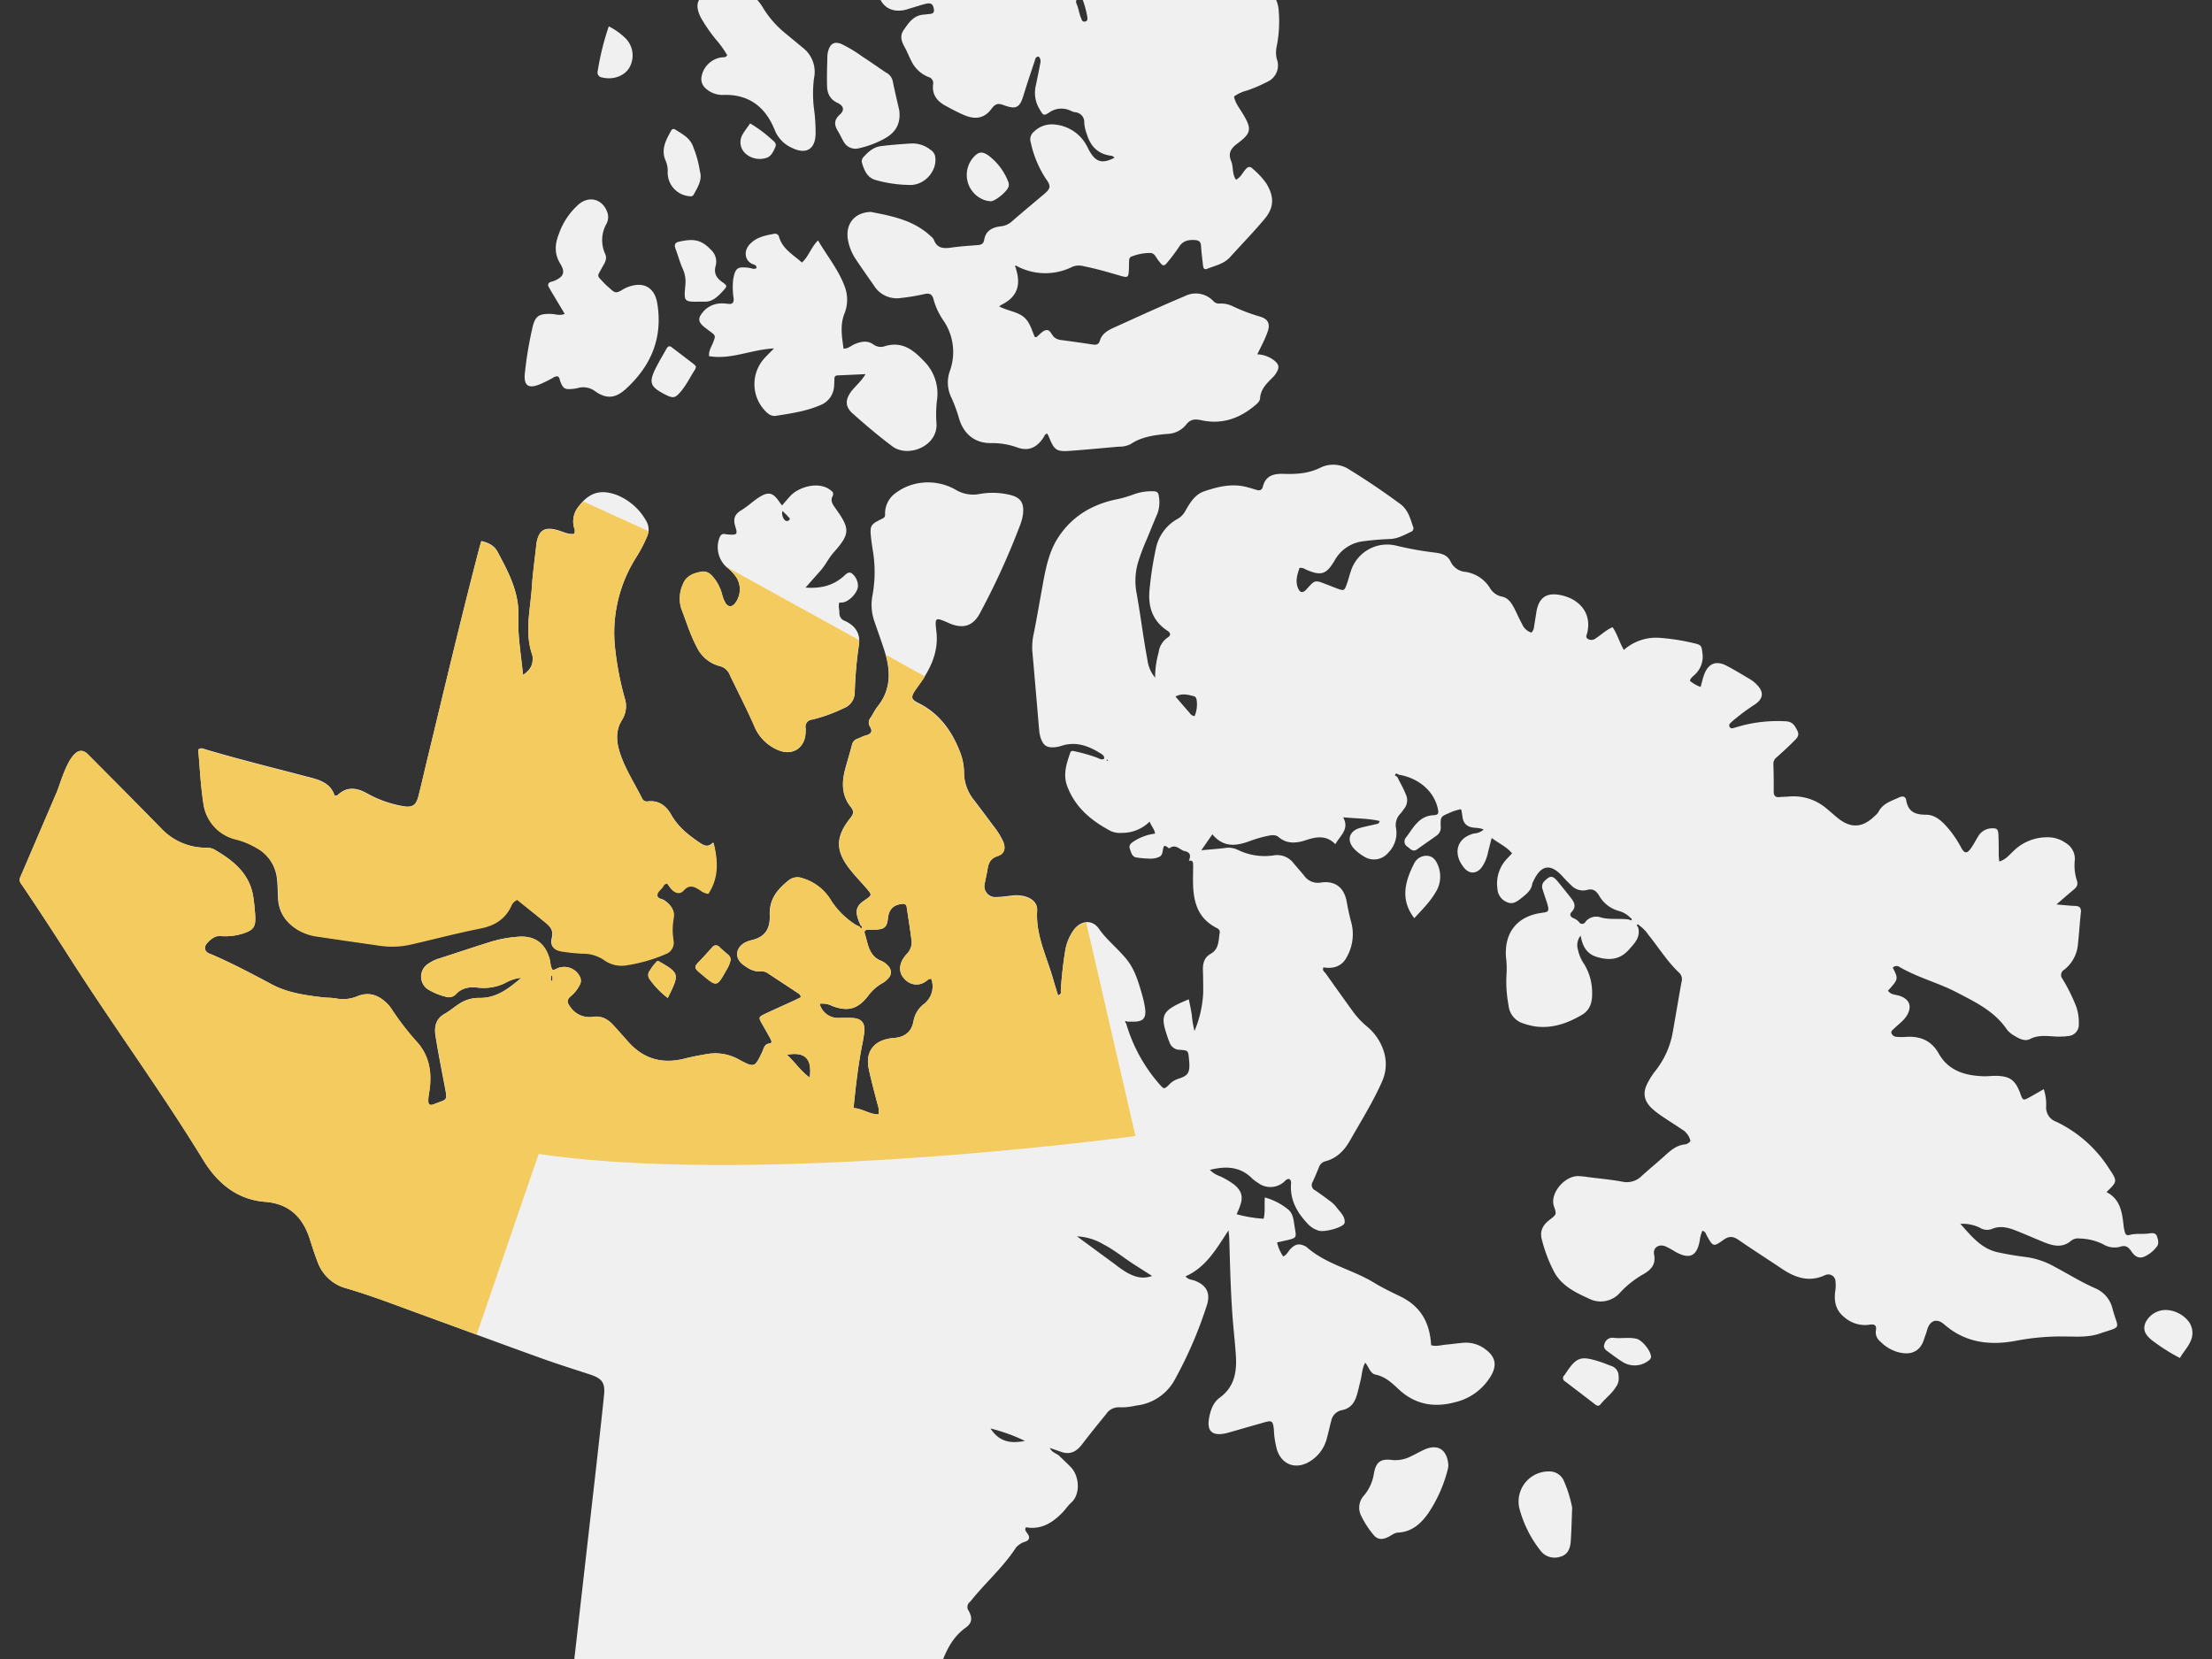 <svg height="450" viewBox="0 0 600 450" width="600" xmlns="http://www.w3.org/2000/svg"><rect x="0" y="0" width="600" height="450" fill="#333333" stroke="none"/><g fill="#f0f0f0"><path d="m581.59 340.88a8.74 8.74 0 0 0 3.4-2.68c.73-.9.37-1.95.07-2.88s-1.29-.89-2.09-.76c-1.78.29-3.61-.09-5.37.43-.87.25-1.14-.36-1.3-1a13.18 13.18 0 0 1 -.32-1.88c-.38-3.52-1-6.94-4.6-8.76 3-2.91 3-2.91.72-6.36l-.15-.23a34.62 34.62 0 0 0 -14.2-12.49 4.1 4.1 0 0 1 -2.74-4.16 12.64 12.64 0 0 0 -.65-4.67c-1.4.8-2.57 1.49-3.76 2.14-1.84 1-1.89 1-2.61-1-1.33-3.64-2.87-4.74-6.73-4.76-1.1 0-2.19.15-3.28.11-5-.18-9.46-1.49-12.09-6.14-2-3.56-5-4.77-8.88-4.54a15.57 15.57 0 0 1 -2.46 0 1.59 1.59 0 0 1 -1.51-1c-.17-.61.42-.95.8-1.32 1.17-1.15 2.56-2.08 3.42-3.52 1.45-2.43.69-4.4-2-5.29-1.09-.36-2.4-.26-3.14-1.4 2.84-3.16 2.84-3.16 1.29-6.25a1.39 1.39 0 0 1 1.76-.22c5 2.93 10.63 4.33 15.73 7s10.13 5.07 13.46 10a6.86 6.86 0 0 0 2.1 1.73c1.26.79 2.83 1.55 4.14.87 2.88-1.5 5.81-.51 8.71-.69.54 0 1.1-.05 1.63-.14a3.07 3.07 0 0 0 2.93-3.33 13 13 0 0 0 -.67-4.57 47.37 47.37 0 0 0 -3.75-7.59 1.64 1.64 0 0 1 .49-2.51 9.83 9.83 0 0 0 3.71-7.06c.31-2.81.48-5.63.78-8.43.15-1.35-.41-1.78-1.68-1.81s-2.82-.21-4.94-.39c1.84-1.59 3.17-2.77 4.54-3.9.89-.74 1.45-1.37.95-2.75a13.35 13.35 0 0 1 -.51-5.42 5 5 0 0 0 -2.44-4.59 8.44 8.44 0 0 0 -5.14-1.56 12.92 12.92 0 0 0 -9.11 3.78c-1.09 1-2.05 2.28-3.8 2.79-.06-.71-.14-1.24-.15-1.77 0-1.83 0-3.65-.08-5.47-.08-1.6-.45-1.85-2-1.75a4.37 4.37 0 0 0 -3.54 2.25c-.68 1.08-1.24 2.24-2 3.26-1 1.39-1.68 1.31-2.53-.21a29.47 29.47 0 0 0 -3.3-5c-1.69-2-3.59-4-6.29-4-3 0-4.83-.84-5.36-3.93-.17-1-.88-1.23-1.88-.78-2.15 1-4.49 1.62-5.67 4a4.61 4.61 0 0 1 -.93 1c-3.32 3.31-6.56 3.49-10.16.55-1-.81-1.93-1.67-2.92-2.48a13.76 13.76 0 0 0 -10.13-3.3c-.91.08-1.83.08-2.73.16-1.07.1-1.5-.4-1.51-1.42 0-2.55 0-5.1-.1-7.65a2.32 2.32 0 0 1 1-1.81c1.48-1.36 3-2.7 4.39-4.12.81-.81 1.85-1.59 1.13-3s-1.31-2.47-3.14-2.56a38.85 38.85 0 0 0 -10.6.85c-1.24.27-2.46.66-3.69 1a.75.75 0 0 1 -.94-.3.79.79 0 0 1 .14-1 12.75 12.75 0 0 1 1.22-1.1 54.36 54.36 0 0 1 5.28-3.89c2.64-1.69 2.74-3.61.45-5.77a8.48 8.48 0 0 0 -1.51-1.17c-2.12-1.25-4.22-2.55-6.4-3.68-2.85-1.49-4.93-.66-6.07 2.31-.41 1.07-.64 2.2-1 3.43a9.35 9.35 0 0 1 -2.92-1.69c.31-.89 1.07-1.31 1.62-1.91a6.56 6.56 0 0 0 1.81-5.51c-.24-2.11-.3-2.27-2.34-2.76a58.08 58.08 0 0 0 -8.9-1.42 13.2 13.2 0 0 0 -10.08 3.25c-1.19-2-1.73-4.24-3.07-6.17-1.8.78-3.09 2.1-4.62 3.06a1.8 1.8 0 0 1 -2 .17c-.85-.46-.38-1.12-.25-1.68 1.24-5.16-1.88-8.76-6.21-10-5.08-1.44-7.06.67-7.63 4.67-.17 1.17-.38 2.34-.56 3.51a2.65 2.65 0 0 1 -.73 1.74 4 4 0 0 1 -2.53-2.3c-.75-1.35-1.36-2.78-2.06-4.16s-1.67-3-3.43-3.3a4.92 4.92 0 0 1 -3.21-2.29 9.44 9.44 0 0 0 -6.61-4.41 4.88 4.88 0 0 1 -4-2.63c-.85-1.88-2.28-2.31-4.11-2.58a90.1 90.1 0 0 1 -10.73-1.92 10.34 10.34 0 0 0 -12.33 7c-.38 1.12-.66 2.28-1.06 3.39-.67 1.86-.77 1.9-2.52 1.28-1-.36-2-.78-3.06-1.18-3.08-1.2-3.08-1.2-5.33 1.32-1 1.13-1.8 1.06-2.36-.34-.76-1.9-.15-3.71.44-5.44a2.58 2.58 0 0 1 1.69.45c4.16 1.79 5.56 1.41 7.85-2.5a10.26 10.26 0 0 1 7.93-5.19c2.35-.31 4.72-.49 7.09-.59 2.1-.09 3.83-1.08 5.64-1.94a1 1 0 0 0 .61-1.34c-.79-2.31-1.35-4.66-3.56-6.27-4.42-3.24-8.93-6.32-13.59-9.18a7.91 7.91 0 0 0 -7.87-.68c-3.27 1.66-6.62 1.86-10.09 1.74-2.71-.09-4.91.47-5.66 3.51-.22.88-.83 1.11-1.68.85s-1.74-.53-2.62-.76c-4-1.07-7.79-.15-11.53 1.11-2.7.91-4 3.28-5.34 5.61a5.34 5.34 0 0 1 -2.14 2 11.88 11.88 0 0 0 -5.71 8 93.7 93.7 0 0 0 -1.65 10.53c-.59 4.74.5 8.9 4.78 11.7.94.62 1 1.27.05 1.87a5.72 5.72 0 0 0 -2.43 4.05 24.54 24.54 0 0 0 -.94 6.82 9.29 9.29 0 0 1 -2.09-4.83c-1.14-6-1.85-12.08-2.94-18.08a17.81 17.81 0 0 1 .47-8.62 58.7 58.7 0 0 1 2.23-5.88c1-2.35 1.91-4.73 2.94-7.07a9 9 0 0 0 .37-4.84c-.09-.89-.51-1.23-1.42-1.24a14.14 14.14 0 0 0 -5.36.83 30.47 30.47 0 0 1 -5 1.42c-6.49 1.42-11.83 4.63-15.52 10.32-2.28 3.52-3.19 7.52-3.95 11.57-.88 4.74-1.68 9.51-2.61 14.24a17.05 17.05 0 0 0 -.44 4.88c.63 7.08 1.23 14.17 1.84 21.26a9.46 9.46 0 0 0 .54 2.68c.66 1.69 1.49 2.31 3.3 2.25a7.76 7.76 0 0 0 2.14-.38c4-1.33 7.53 0 10.85 2.13.44.29.94.6.8 1.36-.73.4-1.38-.11-2-.34a46.44 46.44 0 0 0 -5.78-1.65c-.55-.12-1.16-.35-1.4.34-1 2.94-2 5.83-.85 9 2.18 5.86 6.59 9.48 11.88 12.27a6.21 6.21 0 0 0 2.94.48 10.56 10.56 0 0 0 7.57-3.07c.43 1.26 1.33 2 1.46 3.27a13.55 13.55 0 0 0 -5.61 2c-.78.52-1.61 1-1.21 2.14.36 1 .54 2.2 1.94 2.36a25 25 0 0 0 3 .26 5.73 5.73 0 0 0 3.19-.54c1-.66.62-2 1.15-2.86.73-.17 1.17.81 1.48.58 1.73-1.26 2.78.52 4.13.81 1.64.34 1.63 1.4 1.1 2.64.61-.18 1.1 0 1.14.66.06 1.09 0 2.18 0 3.27-.11 5.77.44 11.23 6.41 14.27.51.26.94.65.83 1.27-.38 2.1-.12 4.43-2.46 5.74-1.7.94-2.17 2.57-2.1 4.43s.08 4 .08 6a30 30 0 0 1 -2.37 10.5 27.19 27.19 0 0 1 -.72-4.3c-.2-1.43-.53-2.84-.81-4.29-7.79 3.17-7.8 4.38-5.57 10.85.09.26.22.5.31.76a2.94 2.94 0 0 0 2.87 2.09c2.19.17 2.19.22 2.4 2.25.05.45.1.91.12 1.36.12 2.62-.39 3.41-2.86 4.2a6.09 6.09 0 0 0 -2.53 1.53c-1.43 1.45-1.43 1.43-2.81-.12a43.4 43.4 0 0 1 -8.95-16.43c-.21-.17-.38-.38-.09-.6.06 0 .28.11.43.17h1.36c2.94.07 3.84-.87 3.43-3.76a27.94 27.94 0 0 0 -.84-3.73c-.94-3.25-1.9-6.56-4-9.22-2.36-3-5.43-5.3-7.66-8.49-1.91-2.73-5.17-2.22-7.06.63a13.41 13.41 0 0 0 -2.08 5.3c-.58 3.52-.95 7.05-1.19 10.59 0 .56.24 1.33-.77 1.48-.42-1.4-.86-2.79-1.26-4.18-1.73-6.19-4.8-12-4.39-18.75.13-2.08-1.39-3.3-3.3-3.85a8.91 8.91 0 0 0 -3.53-.23c-1.36.16-2.72.36-4.08.4a3 3 0 0 1 -3.29-3.81c.22-1.25.54-2.49.74-3.75.27-1.7.8-3 2.73-3.62s2.29-2.12 1.47-4a21.7 21.7 0 0 0 -2.63-4.15q-2.61-3.51-5.26-7a12 12 0 0 1 -2.68-7.3 15.45 15.45 0 0 0 -.86-5.11c-2.21-6-5.65-11-11.59-13.92-1.92-.95-2-1.65-.82-3.43.82-1.21 1.73-2.35 2.5-3.6 2.27-3.62 3.81-7.62 3.27-12.26-.45-4-.39-4 3.4-2.34s6.56.87 8.48-2.83a200.23 200.23 0 0 0 10.77-23.62 13.24 13.24 0 0 0 .84-3.17c.32-3-.65-4.49-3.57-5.17a19.93 19.93 0 0 0 -8.14-.25 9.23 9.23 0 0 1 -6.32-1 15.11 15.11 0 0 0 -9.74-2 14.24 14.24 0 0 0 -7.41 3.26 6.82 6.82 0 0 0 -2.23 5.39c0 .67-.41.88-.94 1.14-3 1.47-3.21 1.83-2.88 5 .11 1.09.28 2.17.44 3.25a35.19 35.19 0 0 1 0 12.24 13.65 13.65 0 0 0 .48 7.3c.89 2.58 1.82 5.15 2.66 7.75 1.73 5.36 2 10.56-1.79 15.3-.73.92-1.23 2-1.88 3a2.1 2.1 0 0 0 -.19 2.53c.82 1.31.2 2-1.13 2.33-.79.21-1.51.64-2.29.91a2.23 2.23 0 0 0 -1.5 1.76c-.6 2.29-1.32 4.55-1.91 6.85-.89 3.5-.79 6.91 1.59 9.87.91 1.13.82 1.9-.08 3-4.16 5.24-4.12 9 .09 14.23 1.37 1.71 2.9 3.28 4.32 4.94s1.52 1.79-.43 3.08c-2.29 1.5-2.74 2.79-1.86 5.33.18.51.4 1 .61 1.52.29.19.58.53.31.76s-.44-.24-.64-.43a7.14 7.14 0 0 1 -1.21-.59 22 22 0 0 1 -6.36-6.31 13.47 13.47 0 0 0 -8-6.23 3.76 3.76 0 0 0 -3.6.64c-3 2.41-5.26 5-5.1 9.39.16 4.62-2.07 6.12-5 6.84a7.13 7.13 0 0 0 -1.79.66c-2.56 1.46-2.78 4.26-.44 6 1.4 1 2.88 2 4.75 1.75a3.41 3.41 0 0 1 2.28.79q3.9 2.54 7.76 5.11c.36.23.82.44.84 1.17-.56.28-1.18.59-1.82.89-2.57 1.18-5.15 2.33-7.71 3.53-2 .94-2 1-.85 3 .72 1.27 1.45 2.53 2.14 3.81.24.46.6 1.21-.21 1.29-1.48.16-1.57 1.38-2 2.3-2 4.19-2.12 4.35-6.24 2.12a13.07 13.07 0 0 0 -8.69-1.55c-2.06.35-4.13.74-6.16 1.25-5.93 1.5-11 .16-15.14-4.42-1.4-1.56-2.78-3.14-4.19-4.68s-3.15-2.61-5.54-2.23a6.28 6.28 0 0 1 -6.17-2.76c-.76-1-1-1.84.13-2.8a9.07 9.07 0 0 0 2.4-2.95 2.36 2.36 0 0 0 .15-2.33 4.72 4.72 0 0 0 -6.43-2.18 1.58 1.58 0 0 1 -1 .26c-.65-.91-.54-2.07-.85-3.11-1.21-4.13-4-6.17-8.34-5.87a33.68 33.68 0 0 0 -7.78 1.44c-4.52 1.42-9 2.92-13.51 4.38a10.56 10.56 0 0 0 -3.21 1.49 4.15 4.15 0 0 0 .35 7.24 17.31 17.31 0 0 0 4.31 1.71 2.57 2.57 0 0 0 2.77-.63c1.67-1.81 3.83-2.1 6-1.82a13.39 13.39 0 0 0 7.43-1.26 10.32 10.32 0 0 1 4.36-1.4c-3.62 3.1-6.92 5.57-11.5 5.45a9.73 9.73 0 0 0 -5.42 1.65c-1.31.83-2.48 1.89-3.83 2.63-2.52 1.4-2.91 3.65-2.51 6.1.72 4.5 1.61 9 2.46 13.44.81 4.31.77 3.53-2.88 5-1.21.48-1.64.09-1.57-1.28.06-1 .28-2 .4-3 .56-4.63-.19-8.88-3.39-12.51a74.2 74.2 0 0 1 -7-9.08 9.38 9.38 0 0 0 -1.41-1.67c-2.2-2.09-4.74-2.96-7.74-1.76a9.89 9.89 0 0 1 -5.85.62c-1.16-.21-2.37-.15-3.54-.29-4.8-.58-9.55-1.2-13.94-3.55-5.22-2.79-10.46-5.56-15.9-7.93-.92-.4-2.25-.64-2.16-2.1.06-1 2.15-2.83 3.3-3a12.89 12.89 0 0 1 1.64 0 16 16 0 0 0 5.13-.66c3.13-1 3.75-1.8 3.53-5.16-.11-1.64-.27-3.28-.52-4.9-1-6.42-5.59-9.94-10.76-12.92a5.1 5.1 0 0 0 -2.41-.37 16.61 16.61 0 0 1 -11.69-5.13c-6.62-6.78-13.31-13.5-20-20.22-4.25-4.27-7.29 7.62-8.4 10.19l-9.85 22.97a2.33 2.33 0 0 0 -.26 1.05 2.22 2.22 0 0 0 .47 1c4.66 6.87 9.18 13.83 13.66 20.83 11.61 18.13 24.34 35.5 35.58 53.87 3.87 6.35 9.17 10.9 16.97 11.5 6.36.51 10.08 4.09 12 10 .67 2.08 1.32 4.17 2.12 6.21a11.36 11.36 0 0 0 7.68 7.21c6.92 2 13.64 4.62 20.4 7.09 11 4 21.9 8.06 32.88 12 4.29 1.54 8.64 2.9 13 4.33 3.26 1.08 4.11 2.25 3.76 5.62-.68 6.62-1.43 13.23-2.17 19.84l-7.67 67.37c-.34 3.08-.78 6.15-1 9.23-.22 2.79 1.06 4.33 3.79 4.73a29.9 29.9 0 0 0 3.54.22c5.56.11 11.12.13 16.67.32q13.78.48 27.57 1.14c9.74.47 19.46 1.06 29.19 1.57 3.19.17 6.37.4 9.56.38 2.39 0 3.39-1.05 3.91-3.4.18-.8.25-1.62.35-2.43a41.56 41.56 0 0 1 1.69-8.85c1.78-5.07 3.58-10.14 5.34-15.22 1.56-4.51 3.19-8.89 7.34-11.86 1.76-1.26 1.85-2.66.8-4.58a1.72 1.72 0 0 1 .33-2.39 7.87 7.87 0 0 0 .53-.62c3.9-4.81 8.62-8.93 12-14.18a5.49 5.49 0 0 1 1.24-1c.7-.57 1.95-.47 2.24-1.4s-.79-1.56-1-2.43c0-.14.08-.32.17-.63 4.18.75 7.32-1.26 10.07-4.14.75-.79 1.35-1.75 2.16-2.46 2.69-2.35 2.28-7.31 0-9.68-1.08-1.11-2.22-2.17-3.33-3.24-.83-.59-1.89-.85-2.4-2l3.45 1.19c2.39.66 4-.44 5.38-2.27 2.09-2.75 4.28-5.44 6.47-8.13a4 4 0 0 1 3.5-1.81 17.76 17.76 0 0 0 4.6-.47 13.6 13.6 0 0 0 10.64-7.3 113 113 0 0 0 8.61-20.07c.95-3.17-.15-5.25-3.27-6.49-.78-.31-1.77-.23-2.58-1.19 5.57-2.46 8.34-7.4 11.67-12.48.12 1.23.2 1.77.21 2.31.22 7.84.4 15.68 1.08 23.5.24 2.73.54 5.45.71 8.18.29 4.46-.41 8.51-4.4 11.41-1.75 1.28-2.47 3.36-2.86 5.47-.64 3.48.73 4.88 4.14 4.26a12.3 12.3 0 0 0 1.33-.33l9.19-2.63c2.44-.7 2.64-.56 2.91 1.9a23.54 23.54 0 0 0 .9 5.65c1.32 3.67 4.63 5.06 8.13 3.36a10.27 10.27 0 0 0 5.39-6.89c.42-1.49.72-3 1.13-4.5a3.68 3.68 0 0 1 2.93-2.93c2.4-.45 3.48-2.14 4.08-4.27.38-1.32.66-2.66 1-4 .37-1.48.35-3.07 1.21-4.6 1 1.16 1.3 2.93 2.84 3.25 2.57.54 4.37 2.21 6.15 3.89 4.47 4.24 9.73 5.15 15.48 3.56a15.35 15.35 0 0 0 9.78-7.37c1.5-2.72 1-4.9-1.37-6.74a8.73 8.73 0 0 0 -6.11-2c-1.64.14-3.26.37-4.9.52-1.34.12-2.68.58-4 .14-.3-6-2.78-10.5-8.27-13.18-2.46-1.19-4.94-2.38-7.27-3.8-5.9-3.59-13-4.95-18.26-9.66a1.16 1.16 0 0 0 -.24-.14c-1.69-.89-2.79-.68-4.14.72-.6.62-.91 1.56-1.94 2a11.16 11.16 0 0 1 -1.66-3.81l2.57-.57c2.69-.64 2.74-.65 2.24-3.39-.31-1.78-.33-3.79-1.83-5a17.13 17.13 0 0 0 -6.3-3.23c-.15 2.06.13 3.89-.32 5.77a36.35 36.35 0 0 1 -7.32-1.22c.36-.87.66-1.52.9-2.19.92-2.51.49-4.12-1.55-5.83a20.31 20.31 0 0 0 -4-2.34 6.8 6.8 0 0 1 -2.61-1.67c4.28-1.07 8.08-.95 11.32 2.19a10.69 10.69 0 0 0 1.74 1.33 5.57 5.57 0 0 0 6.86-.11c.49-.37.84-1 1.58-.94.6.34.53.93.5 1.44-.28 4.46 1.81 7.88 4.75 10.93a6.54 6.54 0 0 0 2.8 1.65c1.64.49 6.84-.94 7-2.16.2-1.81-1.38-3-2.37-4.4a8.4 8.4 0 0 0 -1.82-1.64c-1.24-.94-2.49-1.85-3.78-2.72a1.59 1.59 0 0 1 -.72-2.29c.63-1.31 1.17-2.67 1.72-4a2.45 2.45 0 0 1 1.72-1.61c3.15-.81 5.22-3 6.73-5.68 3-5.29 6.27-10.48 8.73-16.1a11.45 11.45 0 0 0 .25-8.51 14.33 14.33 0 0 0 -4.54-6.39 23 23 0 0 1 -3.71-4c-2.46-3.41-4.9-6.81-7.32-10.24-.32-.46-1.05-.8-.64-1.69 2.78.48 5.1-.3 6.4-2.92a12.57 12.57 0 0 0 1.15-9.28c-.52-1.84-.9-3.72-1.24-5.6-.68-3.82-3.09-5.73-6.9-5.22a4.51 4.51 0 0 1 -4.57-1.76c-1-1.22-2-2.36-3-3.53a5.51 5.51 0 0 0 -5.3-2.06 16.59 16.59 0 0 1 -9.86-1.54 5.68 5.68 0 0 0 -3.44-.45c-1.95.23-3.9.37-6.37.6l3-4.32c3.08 3.7 6.63 3.18 10.36 1.75a32.36 32.36 0 0 1 4.45-1.28c1.06-.24 2.24-.49 3.17.28 2.35 2 5 1.63 7.52.79 2.82-.94 5.45-1.31 7.86 1.13 1.37-2.41 3.88-4.09 2.12-7.29 3.51.35 6.72.27 9.88 1a.88.88 0 0 1 -.83.83c-1.42.33-2.85.62-4.27 1-3.12.76-4 3.39-1.77 5.75a11.13 11.13 0 0 0 2.56 2 5 5 0 0 0 6.68-1 7.55 7.55 0 0 0 2.11-6.54 4.37 4.37 0 0 1 1.14-4c.37-.4.66-.88 1-1.31a3.64 3.64 0 0 0 .54-3.83c-.67-1.71-1.58-3.29-2.4-4.91-.22-.17-.76-.22-.49-.63s.61-.12.9.08c5.35.87 9.48 4.38 10.58 9 .36 1.53.23 1.94-1.23 2-4 .25-5.44 3.6-7.47 6.18a1.65 1.65 0 0 0 .57 2.4c.76.59 1.45 1.48 2.61.64 1.77-1.29 3.59-2.5 5.35-3.79a2.64 2.64 0 0 0 1-2.4c-.07-2.66 0-2.65 2.34-3.65a11.26 11.26 0 0 1 3.17-1c.51 1.42.12 3.14 1.48 4.26s3.12.48 4.66 1.25a4.35 4.35 0 0 1 -2.62 1.06c-4.92 1.27-5.71 5.66-2.69 9.31 1.47 1.79 3.45 1.67 4.83-.19a10.92 10.92 0 0 0 1.66-4c.3-1.21.6-2.42 1-3.9 2 1.51 4.06 2.38 5.52 4.17l-1.42 1.51a9.78 9.78 0 0 0 -2.55 8.07 4.16 4.16 0 0 0 2.5 3.62c1.49.73 2.66 0 3.74-.85 1.41-1.15 3-2.21 3.24-4.23a2.22 2.22 0 0 1 .24-.49c2.06-4.54 4.69-5 8-1.32.74.81 1.49 1.61 2.29 2.34a4.38 4.38 0 0 0 4.27 1.29c1.69-.5 2.54.29 3.32 1.55a8.78 8.78 0 0 0 5.24 4.11 6.8 6.8 0 0 1 3.27 1.92c.19.13.46.28.27.53s-.43.06-.63-.09c-2.52-.39-5.1.11-7.61-.55a3.76 3.76 0 0 0 -4.22 1.1 1 1 0 0 1 -1.81.08 3.88 3.88 0 0 0 -1.33-.94c-1-.4-1.36-1-.59-1.83 1.23-1.33.71-2.5-.19-3.65-1.18-1.51-2.37-3-3.59-4.48-1.43-1.73-2.08-1.72-3.64-.17a2.08 2.08 0 0 0 -.51 2.26c.37 1.22.8 2.42 1.19 3.64.81 2.59.28 2.46-1.72 2.76-6.45 1-9.84 5.34-9.41 11.9a24.51 24.51 0 0 1 .17 4.37 34.38 34.38 0 0 0 .52 8.71 5.68 5.68 0 0 0 4.09 5 18.6 18.6 0 0 0 3.17.79c4.66.62 8.83-.87 12.74-3.2 2.08-1.24 2.72-3.34 2.68-5.66a14.87 14.87 0 0 0 -2.17-8.07 10.65 10.65 0 0 1 -1.7-4 4.09 4.09 0 0 1 .75-3.7c.52 2.88 1.63 4.93 4.34 5.76 3.29 1 6.23.87 8.72-1.92 1.61-1.81 3.33-3.47 2.49-6.22-.19-.15-.4-.36-.21-.58s.4 0 .55.18a9.58 9.58 0 0 1 2.47 2.53c2.81 3.46 5.15 7.32 8.44 10.38a2.48 2.48 0 0 1 .55 2.53c-.78 4.4-1.53 8.8-2.3 13.2a23.4 23.4 0 0 1 -4.82 10.88 20.75 20.75 0 0 0 -1.94 3c-1.58 2.85-1.17 5.18 1.28 7.33a22.21 22.21 0 0 0 2.38 1.84c1.81 1.23 3.67 2.38 5.48 3.61a5 5 0 0 1 2.37 3.17 2.17 2.17 0 0 1 -1.63.95c-2.13.26-3.64 1.52-5.14 2.88-2.1 1.9-4.28 3.7-6.38 5.59a5.7 5.7 0 0 1 -5.21 1.65c-3.13-.59-6.32-.87-9.48-1.27a19.13 19.13 0 0 0 -2.72-.27c-3.84.09-7.6 4.85-6.49 8.15.74 2.17.79 2.24-1.12 3.68s-2.78 3.14-2.13 5.45a39.19 39.19 0 0 0 3.42 8.9c2.06 3.62 5.6 5.36 9.21 7a7 7 0 0 0 8.71-1.72 26.68 26.68 0 0 1 6.22-4.87c2-1.16 3.41-2.56 2.87-5.29-.38-1.9 1.32-3 3.17-2.2a26 26 0 0 1 2.63 1.45c3.8 2.12 5.8 1.21 6.57-3a10 10 0 0 1 .72-2.71c.89.21.94.84 1.19 1.29 1.72 3.05 1.78 3.15 4.56 1.16 1.54-1.11 2.67-.95 4.14.07 3.82 2.65 7.76 5.13 11.61 7.73 3.58 2.42 7.31 3.76 11.57 1.88a2.85 2.85 0 0 1 .51-.2 1.93 1.93 0 0 1 2.53 1.75 10.35 10.35 0 0 1 -.11 3c-.29 2.68.29 5.06 2.58 6.81a8.37 8.37 0 0 0 6.6 2c1.24-.2 2.22-.14 1.88 1.6a3.17 3.17 0 0 0 1.18 2.91 10.79 10.79 0 0 0 4.61 2.85c3.62 1.05 6.27 0 7.33-3.58.2-.7.53-1.36.7-2.07.73-2.89 2.62-3.65 4.77-1.77 5.74 5 12.45 5.74 19.54 4.38a65.45 65.45 0 0 1 12.49-1.15c3.36 0 6.82.33 10-.75 6.35-2.14 5.17-.93 3.59-6.71a8 8 0 0 0 -4.54-5.54c-3.94-1.71-7.59-4-11.35-6a21.55 21.55 0 0 0 -7.74-2.56c-2.53-.31-5.05-.74-7.54-1.28-4.55-1-7.2-4.5-10.12-7.7a10.64 10.64 0 0 1 5.26 1.03 3.73 3.73 0 0 0 3.16.41c2.4-1.07 4.65-.43 6.88.48 2.53 1 5 2.1 7.57 3.13s5 1.44 7.21-.5a3 3 0 0 1 2.28-.57 15 15 0 0 1 6.31 1.52 6 6 0 0 0 4.49.76c1.71-.6 2.41 0 3.28 1.27 1.03 1.5 2.16 1.91 3.41 1.38zm-258.86-147.46c-1.26-1.42-2.49-2.86-3.88-4.47 1.76-1 3.39-.5 5-.1.67.17.75 1 .8 1.59a8.08 8.08 0 0 1 -.62 3.8 1.65 1.65 0 0 1 -1.3-.82zm-22.4 12.64c.06 0 .12.1.19.16s-.11.15-.17.16-.13-.1-.19-.15.11-.17.17-.17zm5.39 139.15a25.54 25.54 0 0 1 -3.14-2.18c-3.36-2.45-6.71-4.92-10.45-7.67a15.3 15.3 0 0 1 7.11 2.13c3 1.55 5.61 3.72 8.45 5.54l4.8 3.07c-2.7.98-4.79.17-6.77-.89zm-70.07-55.31c.67 3.21 1.55 6.37 2.36 9.54a5.71 5.71 0 0 1 .31 2.83c-2.4.07-4.35-1.57-6.79-1.7.59-5.88 1.24-11.65 2.38-17.36a32.4 32.4 0 0 0 .52-3.23c.26-2.56-.74-3.72-3.34-3.86-1.18-.06-2.36 0-3.55 0a5.11 5.11 0 0 1 -5.2-3.84 5.84 5.84 0 0 1 3.37.58c4.19 1.6 6.85.94 9.66-2.58a12.27 12.27 0 0 1 4-3.61 5.32 5.32 0 0 0 1.48-1.19 2.31 2.31 0 0 0 .07-3.43 4.73 4.73 0 0 0 -2-1.45c-3.33-1.39-3.47-4.63-4.37-7.43-.22-.7.33-1 .93-1s1.46 0 2.18 0c2.32-.14 2.94-.76 3.2-3.14s1.53-3.67 4-3.84a.9.9 0 0 1 1.08.9c.45 3 .94 5.95 1.3 8.93a4.38 4.38 0 0 1 -1.1 3.55 10.54 10.54 0 0 0 -1.14 1.43c-1.25 2-1.11 4.08.35 5.52a4.23 4.23 0 0 0 5.87.61c.37-.24.63-.68 1.39-.61a6 6 0 0 1 -2.11 6.9 7.53 7.53 0 0 0 -2.72 4.61c-.54 2.86-2.3 4.21-5.06 4.5-.37 0-.73.06-1.09.11-4.63.67-6.93 3.67-5.98 8.26zm-16 2.41c-2.42-1.77-4-4.17-6.18-6.21 4.88-.9 6.86 1.09 6.16 6.21zm58.35 98.53c-3.54.7-6.82.5-9.33-3.37a47.78 47.78 0 0 1 9.33 3.37zm-128.47-126.11c0-.18.25-.14.3.11a5.35 5.35 0 0 1 0 1.06c0 .08-.1.15-.15.23-.09-.12-.26-.24-.26-.36a4.51 4.51 0 0 1 .11-1.04z"/><path d="m238-4.55a9.91 9.91 0 0 0 .09 2.18c.66 4.08 3.68 6 7.63 5 .53-.15 1-.33 1.57-.48 1.31-.39 2.6-.83 3.93-1.14s1.85.13 2.08 1.41-.6 1.33-1.46 1.41l-1.36.14c-2.71.23-4 2.21-5.38 4.2-1.18 1.75-.46 3.27.41 4.84.61 1.12 1.05 2.32 1.65 3.45a8.77 8.77 0 0 0 4.65 4.42 1.71 1.71 0 0 1 1.28 2.07c-.29 2.72 1.1 4.51 3.36 5.73 1.69.91 3.38 1.83 5.14 2.57 2.88 1.2 5.37.93 7.3-1.67 1.15-1.55 1.86-1.63 3.52-1 3.2 1.15 4.19.62 5.18-2.61s2-6.25 3.05-9.36c.18-.53.23-1.33 1.15-1.23a1.87 1.87 0 0 1 .38 1.79c-.36 2-.77 3.94-1.18 5.9a8.58 8.58 0 0 0 1 6.57c1 1.67 1.08 1.87 2.64.85a5.76 5.76 0 0 1 5.9-.4 4.37 4.37 0 0 0 1 .34 2.68 2.68 0 0 1 2.57 2.91 11.08 11.08 0 0 0 .75 3.18c.94 3.05 2.81 5.05 6 5.65.52.09 1.11.06 1.42.64-3.28 1.65-5 1.2-6.73-1.81-.32-.55-.56-1.15-.89-1.69a10.91 10.91 0 0 0 -8.36-5.51 6.91 6.91 0 0 0 -5.79 1.88 2.66 2.66 0 0 0 -.92 2.9 29 29 0 0 0 4.17 10c1.41 1.95 1.22 2.58-.61 4.13-2.93 2.47-5.88 4.91-8.76 7.43a5.19 5.19 0 0 1 -2.94 1.25c-2.23.26-4.07 1.16-4.48 3.66-.16 1-.73 1.35-1.67 1.42-2.45.2-4.92.35-7.35.7-2.09.3-3.79.16-4.63-2.14a3.2 3.2 0 0 0 -.89-1c-4.56-4.27-10.37-5.43-16.21-6.54a1.24 1.24 0 0 0 -.27 0c-4.08.24-6.5 3.11-6 7.17a13.61 13.61 0 0 0 2.3 5.81c1.55 2.36 3.2 4.65 4.82 7a7.28 7.28 0 0 0 7.28 3.36 56.16 56.16 0 0 0 6.46-1.08c1.31-.3 2.11.09 2.41 1.43a18.91 18.91 0 0 0 2.79 5.9 15.14 15.14 0 0 1 1.62 13.63 9.25 9.25 0 0 0 .45 7.16 40.52 40.52 0 0 1 2.07 5.64c1.23 4.18 4.24 6.7 8.6 6.68a20.23 20.23 0 0 1 7.16 1.17c3 1.09 5.23.14 7.06-2.56.3-.43.4-1 1.06-1.21a5.57 5.57 0 0 1 .39.67c1.61 4 2.08 4.32 6.28 4s8.54-.73 12.81-1.11a6.47 6.47 0 0 0 3.18-.69c3-2 6.42-2.44 9.89-2.76a6.82 6.82 0 0 0 5.06-2.38c1.21-1.64 2.48-1.72 4.26-1.33 5.37 1.18 10.08-.37 14.26-3.8.71-.59 1.59-1.27 1.64-2.13.17-2.73 2.08-4.28 3.73-6a5.11 5.11 0 0 0 .5-.65c1.16-1.76 1-2.59-.74-3.9a8.06 8.06 0 0 0 -4.24-1.4c1-2.06 2-3.91 2.7-5.84.92-2.34.31-3.77-2.08-4.43a49.57 49.57 0 0 1 -7.39-2.82 7.16 7.16 0 0 0 -3.46-.68 2 2 0 0 1 -1.68-.66 6.53 6.53 0 0 0 -7.78-1.34c-6.35 2.66-12.87 5.66-19.35 8.59-1.57.72-3.12 1.63-3.66 3.47-.3 1-.92 1.2-1.87 1.06-2.89-.44-5.77-.85-8.66-1.23a3.52 3.52 0 0 1 -1.75-.67c-.85-.64-1.15-2.26-2.34-2-.95.18-1.74 1.22-2.6 1.88-.05 0-.16 0-.41 0-.89-1.86-1.29-4.1-3.13-5.53s-4.21-1.57-6.57-2.8a9.24 9.24 0 0 1 .84-.55c4.16-2.08 5.08-5.41 3.73-9.63a1.17 1.17 0 0 1 0-.27c-.2-.19-.37-.41-.08-.63.06 0 .29.13.44.21a16.42 16.42 0 0 0 15 .1 4.9 4.9 0 0 1 3.21-.08c3.14.62 6.2 1.5 9.26 2.4 2.67.78 2.68.76 2.82-1.91 0-.73 0-1.46.06-2.19a1 1 0 0 1 .71-1 13.5 13.5 0 0 1 5.08-.94c1.2.06 1.55 1.42 2.26 2.2.18.21.35.42.52.64.51.64 1 .69 1.55 0a47.39 47.39 0 0 0 3.3-4.35c1.06-1.75 2.48-2.1 4.35-2 1.14.08 1.63.4 1.71 1.56.12 1.82.36 3.63.56 5.44.07.6.33 1.11 1.05.82 2.19-.87 4.58-1.32 6.27-3.18 3.12-3.45 6.37-6.79 9.35-10.34 2.65-3.15 2.64-6.08.53-9.59a21.24 21.24 0 0 0 -3.68-4c-.79-.78-1.33-.65-2 .13-.82.94-1.33 2.18-2.6 2.79-1.09-1.58-.66-3.48-1.29-5-.89-2.19-.13-3.45 1.65-4.78 3.86-2.87 4-4 1.44-8.2-.88-1.47-2-2.81-2.32-4.58a10.2 10.2 0 0 1 3.5-1.62 39 39 0 0 0 5.52-2.37 4.85 4.85 0 0 0 2.57-6.19 7.71 7.71 0 0 1 0-3.51 34.36 34.36 0 0 0 .48-10.07 8 8 0 0 0 -2.48-5 22.2 22.2 0 0 0 -4.93-3.6l2.36-1.71c2.73-2 2.66-3.11-.3-4.95a10.06 10.06 0 0 0 -2.85-.84c-1.36-.37-2.9.15-4.31-.89a13 13 0 0 1 1.26-.84 39.5 39.5 0 0 0 7.21-4.42c1-.82 2.11-1.69 2.28-3 .26-2 .54-3.79 2.74-4.55.14-.05.23-.27.33-.42 1.95-3 3.93-5.93 5.81-8.95 1-1.63 1-2.67-.45-3.89-2.29-1.89-1.93-3.85-.79-6.08a17.47 17.47 0 0 0 2-4.48q2.74-13.66 5.59-27.32a7.65 7.65 0 0 0 -.27-3.78 2.14 2.14 0 0 0 -2.32-1.85c-2.57.09-5.16.07-6.61 2.82-.42.79-1.05.59-1.59.15s-.17-.94.22-1.31a18.93 18.93 0 0 1 1.83-1.65c7.1-5.18 9.46-12.47 9.1-20.85-.2-4.86-2.58-7.19-7.42-7.91a7 7 0 0 1 -3.39-.9c-3-2.2-5.71-3.34-9.42-2.81a3.41 3.41 0 0 0 -1.34.39 11.7 11.7 0 0 0 -.94.8c-1.26 1-3.06.49-4.58 0-3.34-1-8 .91-11.41 1.67-4.79 1.09-9.51 2.46-14.18 4-2.42.8-4.89 1.48-7.26 2.4-2.13.82-2.45 1.8-1.75 3.82.29.84 1 1.55.84 2.52-.19.09-.34.24-.5.24-.82 0-1.64.05-2.46 0-5 0-7.65 2.07-8.63 6.92a5.43 5.43 0 0 0 -.1.81c0 .64-.38.9-.95 1.15-2.19 1-2.18 1-2 3.29.11 1.36.29 2.72.35 4.09 0 .65.5 1.44-.43 2-1.5-.95-3.06-1.89-4.56-2.9-1.7-1.14-3.48-.81-5.27-.38a1.18 1.18 0 0 0 -1 1.39 10.21 10.21 0 0 1 -1.13 4.73 5.42 5.42 0 0 0 -.56 3.45c.41 1.51-.11 2-1.6 2.33-6.58 1.38-11.53 5.53-15.54 10.52-3.16 3.94-3.46 3.17 1.18 5.95 3.17 1.96 5.42 4.42 4.83 8.42a4 4 0 0 0 2.9 4.65c.17.06.33.14.5.21 1.15.45 1.75.95 1.19 2.44-.7 1.85 0 3.11 1.71 4.08a18 18 0 0 0 2.51 1.07c4.19 1.56 8.51 2.67 12.81 3.87s6 .66 8.92-3c.35-.46.68-1 1.3-.61 2.88 1.68 4.71 0 6.7-1.82 3.84-3.49 7.73-6.92 11.84-10.1.3-.29.66-.71 1-.23.22.3-.19.56-.49.71-.59 2.17-2.18 3.75-3.29 5.62-2.5 4.23-5.86 7.38-10.77 8.7a4.2 4.2 0 0 0 -3.24 3.06c-.29 1.26-1 1.31-2 1.23-1.36-.12-2.72-.24-4.08-.33-1.64-.11-3.28-.17-4.91-.28-2.21-.14-3.48 1.21-4.73 2.75s-.59 2.62 0 4a25.48 25.48 0 0 1 1.26 4.46c.65 3.21 1.8 6.09 4.84 7.91-.9.45-1.61 0-2.31 0-1.76.06-2.27-.83-2.57-2.44-.75-4.12-1.92-8.16-2.58-12.29a7.77 7.77 0 0 0 -4.36-6.15c-1.17-.62-1.56-.27-2.12.61a12.09 12.09 0 0 1 -2.28 3.31c-.22-2.78-1.86-3.91-3.88-4.74a5 5 0 0 1 -2.56-2.69c-1.43-3.06-2.81-6.13-4.26-9.18-1-2.14-2.09-4.25-3.19-6.35a4.74 4.74 0 0 0 -4.73-2.67 23.83 23.83 0 0 0 -6.91 1.6 8 8 0 0 0 1.37 2.49c.52.81 1.36 1.48 1.36 2.56-1.34.66-2.75.46-4.08.73-3.45.68-4.8 3.39-3.31 6.56a11.56 11.56 0 0 0 1.85 2.7c1.93 2.17 2 2.28-.23 3.89a12.24 12.24 0 0 0 -4.91 7.93 84.56 84.56 0 0 0 -1.3 9.74c-.22 3 .36 5.84 2.73 8a2.75 2.75 0 0 1 .89 2.45zm59.89-20c3.45.36 4.67 1.5 5.22 4.88zm-5.89 25.55c-.47-1 .58-1.8 1-2.72a25.87 25.87 0 0 1 1.93 6.33c.1.57.07 1.13-.65 1.24s-.85-.43-1.06-1c-.55-1.29-.66-2.65-1.22-3.85z"/><path d="m593.79 358.62a8.19 8.19 0 0 0 -6-3.28 6.09 6.09 0 0 0 -5.9 3.58c-.65 1.82-.1 3.25 2.33 5a52.13 52.13 0 0 0 7.08 4.44c.84-1.55 2.16-2.87 2.88-4.54a5.24 5.24 0 0 0 -.39-5.2z"/><path d="m64 227.61a21.69 21.69 0 0 1 5.53 2.32 10.87 10.87 0 0 1 5.58 8.32c.19 1.72.23 3.45.29 5.18.12 4 2.15 6.86 5.53 8.83a14.07 14.07 0 0 0 5.18 1.67c5.58.84 11.17 1.63 16.76 2.44a23.32 23.32 0 0 0 8.69-.37c6.21-1.44 12.38-3.06 18.63-4.3 3.65-.72 6.67-2.43 8.33-6a3 3 0 0 1 1.67-1.74c2.67 2.15 5.24 4.18 7.76 6.27 1.29 1.06 2.22 2.15 1.71 4.2s.45 3.2 2.69 3.53a49.71 49.71 0 0 0 5.43.56 10.22 10.22 0 0 1 5.92 1.71 8 8 0 0 0 6 1.47 42.81 42.81 0 0 0 10.74-3.06 3.28 3.28 0 0 0 2.13-3.73 17.6 17.6 0 0 1 .06-6c.38-2.05-.72-3.47-2.28-4.63-.7-.53-2-.47-2.13-1.46s1-1.63 1.54-2.47a1.29 1.29 0 0 1 1.14-.82 16.11 16.11 0 0 0 1.06 1.45c1.05 1.18 2.34 1.56 3.33.45 1.62-1.81 2.93-1.07 4.47-.13a4.28 4.28 0 0 0 2.26 1c2.81-4.26 2.69-8.8 1.43-13.81-1.29 1.3-2.24 1-3.49.19-3.14-2.11-6-4.34-7.91-7.74-1.31-2.32-3.32-3.91-6.27-3.58a1.42 1.42 0 0 1 -1.59-.77c-2.11-4.24-4.77-8.22-6.16-12.79-.87-2.87-1-5.82.67-8.47a7 7 0 0 0 .75-6 83.25 83.25 0 0 1 -2.59-13.4 38.14 38.14 0 0 1 5.75-24.82 37.49 37.49 0 0 0 2.8-5.32 4.6 4.6 0 0 0 -.11-4.46 16 16 0 0 0 -7.82-7c-4.39-1.68-7.48-.85-10.39 2.85a6.38 6.38 0 0 0 -1.38 5.88 1.89 1.89 0 0 1 0 1.72c-1.41.23-2.72-.44-4.08-.87-4-1.23-5.58-.2-6.19 3.94 0 .27 0 .54-.06.81-.37 3.44-.88 6.88-1.09 10.33-.38 6.22-2.08 12.46.11 18.67a2.76 2.76 0 0 1 .08.82c.09 1.87-.65 3.29-2.61 4.56-.53-5.52-1.45-10.56-1.26-15.68a21.26 21.26 0 0 0 -.58-5.95c-1-4.22-3.06-8-5.07-11.77-.91-1.71-2.49-2.45-4.4-2.9-.22.77-.41 1.37-.57 2-4.78 18.34-9.16 36.78-13.6 55.21-1 4-1.87 8-2.89 12-.66 2.58-1.76 3.17-4.41 2.66a30.72 30.72 0 0 1 -9.48-3.39c-2.76-1.57-5.47-2-8 .4-.16.16-.49.13-.83.21-.91-2.9-3.18-4-5.88-4.75-9.68-2.57-19.42-4.94-29-7.77-.64-.19-1.34-.64-2.13 0 .44 4.77.64 9.61 1.38 14.37a11.58 11.58 0 0 0 8.85 9.93z"/><path d="m231 106.05c-1.76 2.28-1.82 4.23.24 6.07 3.47 3.09 7 6.09 10.74 8.9 4.27 3.26 12.28.08 12.05-6a32.89 32.89 0 0 1 .1-6.27 12.48 12.48 0 0 0 -3.71-11c-2.84-3-5.86-5.18-10.31-3.88a3.34 3.34 0 0 1 -3.11-.37c-1.66-1.24-3.4-.9-5.19-.15-.95.41-1.76 1.27-3 1.21-.44-3.23-1-6.33.24-9.49a10.09 10.09 0 0 0 .2-7c-1.64-4.7-4.8-8.48-7.36-12.86-1.94 1.91-2.52 4.36-4.37 6-2.41-2.15-5.24-3.67-6.19-6.91a1.11 1.11 0 0 0 -1.23-.9c-2.52.46-5.06.93-6.86 3-1.54 1.78-1.2 4.19.7 5.14.5.25 1.31.29 1.27 1.18-.73.45-1.41 0-2.11-.08-3.08-.39-3.67.08-4.22 3.12a20 20 0 0 0 .12 5.24c.08 1-.28 1.56-1.38 1.43a14.72 14.72 0 0 0 -1.63-.13 6.57 6.57 0 0 0 -5.32 2.34c-1.44 1.7-1.32 2.71.42 4.11.42.34.87.65 1.31 1 1.78 1.29 1.75 1.28 1 3.22-.45 1.13-1.2 2.2-1.07 3.64 6 1 11.42-1.8 17.6-2.1-1.26 1.32-2.2 2.18-3 3.15a10.47 10.47 0 0 0 .05 13.14c.89 1.06 1.93 2.19 3.43 2 4.13-.65 8.3-1.25 12.18-2.94a5.83 5.83 0 0 0 3.65-5.06c.07-.72.05-1.46.11-2.18 0-.52.32-.78.88-.8 2.34-.09 4.68-.21 7.54-.34-1.2 2.01-2.66 3.15-3.77 4.57z"/><path d="m228.78 163.38c1.74-.38 3.93-2.75 3.94-4.44a4.36 4.36 0 0 0 -1.6-3.36c-1-.79-1.86.4-2.53.95-2.88 2.42-6.17 3.14-10.08 2.85 1.47-1.67 2.77-3.15 4.08-4.62s2.17-3.36 3.51-4.87c4.52-5.11 4.54-6.42.52-12-.7-1-1.45-2-.81-3.24.5-1-.07-1.38-.83-1.91-3.18-2.22-8.4-.58-10.54 1.73-.74.8-1.44 1.63-2.31 2.63-.33-.42-.5-.63-.65-.85-1.85-2.76-3.1-3-5.83-1.2-1.59 1.07-3 2.41-4.63 3.39-1.8 1.08-2.18 2.37-1.58 4.34.68 2.21.48 2.33-1.79 2.21a10 10 0 0 1 -1.08-.14c-.79-.12-1.14.36-1.41 1a7.29 7.29 0 0 0 1.87 7.94 12.92 12.92 0 0 1 2.5 2.51 6.14 6.14 0 0 1 0 7.18c-.89 1.28-2 1.32-2.79 0a9.64 9.64 0 0 1 -.8-2 12.58 12.58 0 0 0 -1.76-4c-1-1.33-2-2.73-4-2.37-2.12.39-4.08 1.15-4.93 3.38a9.28 9.28 0 0 0 -.42 6.7c1.37 3.47 2.41 7.07 4.2 10.37a9.41 9.41 0 0 0 6.11 5.1 4 4 0 0 1 2.88 2.55c2.2 4.6 4.57 9.12 6.6 13.81a11.91 11.91 0 0 0 6.39 6.43c4 1.71 7.44-.57 7.52-4.9a9.94 9.94 0 0 0 0-1.09 1.91 1.91 0 0 1 1.81-2.26 42.34 42.34 0 0 0 8.46-3.06 4.62 4.62 0 0 0 3.06-4.39 109.42 109.42 0 0 1 1.08-12.5c.57-3.22-.78-5.46-3.74-6.82a2.18 2.18 0 0 1 -1.51-2.25c0-.89-.37-1.78 0-2.75a4.69 4.69 0 0 0 1.09-.05zm-16.55-24.79c.52.51 1 .92 1.4 1.39s1 .78.21 1.24c-.55.32-1-.07-1.32-.61a2.79 2.79 0 0 1 -.29-2.02z"/><path d="m146.83 104.07c1.08-.48 2.12-1 3.17-1.6a1.84 1.84 0 0 1 1.28-.38c.55.29.52.91.71 1.4.78 1.94 1.18 2.19 3.29 2a8.45 8.45 0 0 0 1.35-.21 5.38 5.38 0 0 1 4.87.9c3 2.09 5.45 1.86 8.18-.61 6.88-6.24 10.15-13.86 8.61-23.25-.68-4.19-3.49-5.94-7.5-4.63a8.23 8.23 0 0 0 -1.74.77c-2.1 1.3-2.24 1-4-.56a16 16 0 0 1 -1.2-1.13c-2.07-2.24-1.92-1.6-.6-4.08.63-1.19 1.59-2.35.9-3.82a9 9 0 0 1 .35-8.16 3.82 3.82 0 0 0 .3-2.91c-1.13-3.65-4.8-4.88-7.77-2.43a19.25 19.25 0 0 0 -5.44 8.08c-1.09 2.77-1.28 5.37.38 8.08 1.46 2.38.89 3.57-1.67 4.66-.33.14-.7.19-1 .32a.84.84 0 0 0 -.45 1.32c.38.73.81 1.43 1.23 2.13l3.1 5.19c-1.44.57-2.6 0-3.76 0-3.28-.08-4.26.58-5 3.75a103.11 103.11 0 0 0 -2 11.84c-.53 3.93.84 4.92 4.41 3.33z"/><path d="m196.48 25.74c6.09-.11 10.43 2.69 13.06 8.16.23.5.46 1 .66 1.5a8.88 8.88 0 0 0 4.69 4.74c3.79 1.85 6.28.33 6.34-3.92a52 52 0 0 0 -.3-5.71 33.7 33.7 0 0 1 -.14-9.25 8.24 8.24 0 0 0 -3-8.29l-4.84-4a27 27 0 0 1 -6.07-7c-3.18-5.25-8.83-6.84-14.45-4.21-3.34 1.57-4 3.53-2.42 6.84a41.9 41.9 0 0 0 4.16 6.08 27.84 27.84 0 0 1 3.1 4.32c-.48.67-1.07.51-1.58.57a6.42 6.42 0 0 0 -5.41 5.29 3.38 3.38 0 0 0 1 3 6.82 6.82 0 0 0 5.2 1.88z"/><path d="m224.66 13.77a6.35 6.35 0 0 0 -.24 1.62c-.06 2.54-.15 5.09-.09 7.63 0 2.09.64 3.85 2.82 4.87 1.73.82 2 2 .63 3.21-1.64 1.5-1.5 2.83-.49 4.47.57.93 1 1.94 1.56 2.87a3.63 3.63 0 0 0 4.21 1.76 26.15 26.15 0 0 0 6.86-2.6c3.12-1.7 4.45-4.17 4-7.7-.61-2.66-1.25-5.31-1.79-8a3.41 3.41 0 0 0 -1.82-2.23c-2.12-1.41-4.19-2.9-6.34-4.28a37.79 37.79 0 0 0 -5.59-3.39c-1.96-.86-3.13-.26-3.72 1.77z"/><path d="m386.33 393.21c-1.16.52-2.26 1.18-3.41 1.71a9.25 9.25 0 0 1 -5.24 1.11c-3.14-.43-4.41.48-5 3.57a12 12 0 0 1 -2.75 6.11 4.84 4.84 0 0 0 -.63 5.61 24.88 24.88 0 0 0 3.09 4.8c1.11 1.47 2.36 1.64 4.12.81.9-.42 1.68-1.17 2.71-1.22 3.73-.19 6.17-2.39 8.18-5.23a37.65 37.65 0 0 0 5.36-12.16 4.26 4.26 0 0 0 .1-1c-.37-4.23-2.93-5.72-6.53-4.11z"/><path d="m426.06 418.09c.21-3 .26-6 .39-9.15a34.08 34.08 0 0 0 -2.33-7.42 4.26 4.26 0 0 0 -4-2.4 8.17 8.17 0 0 0 -8 10 31.64 31.64 0 0 0 5.69 11.43 4.79 4.79 0 0 0 5.39 1.71c2.07-.52 2.73-2.26 2.86-4.17z"/><path d="m237.55 48.84a35.11 35.11 0 0 0 9.77 1.33c4.14-.3 7.17-4.52 6.26-8.08a2.88 2.88 0 0 0 -1.17-1.45 7.86 7.86 0 0 0 -5.62-1.7c-2.63.16-5.26.38-7.87.7-2 .25-3.44 1.57-4.74 3a1.63 1.63 0 0 0 -.37 1.54c.62 2.05 1.42 4.02 3.74 4.66z"/><path d="m184.11 65.58c-1 .22-1.28.85-.89 1.86.69 1.79 1.15 3.66 1.94 5.4a8.49 8.49 0 0 1 .74 4.51c-.42 4.54-.42 4.55 4.12 4.47h1.2c1.85.07 3.35-1.21 4.74-2.74s1.41-1.51-.15-2.64-2.26-2.44-1.66-4.44a4.33 4.33 0 0 0 -1.32-4.25c-2.66-2.83-4.83-3.07-8.72-2.17z"/><path d="m181.11 46.58a6.43 6.43 0 0 0 6 6.65.92.92 0 0 0 1.09-.53c1.12-2 2.34-4 1.65-6.21a28.61 28.61 0 0 0 -1.76-6.49c-.8-2.53-2.93-3.6-4.93-4.85a.71.71 0 0 0 -1.12.31c-1.43 2.58-2.86 5.15-1.44 8.24a6.75 6.75 0 0 1 .51 2.88z"/><path d="m437 370.49c-.94-.33-1.86-.74-2.81-1.05-5.53-1.79-6.56-1.42-9.71 3.39a1.84 1.84 0 0 1 -.17.22 1 1 0 0 0 .15 1.61q4.14 3.13 8.25 6.31c.51.39 1 .49 1.42-.05 1.32-1.62 3.07-2.87 4.17-4.69a3.87 3.87 0 0 0 .75-2.82 2.87 2.87 0 0 0 -2.05-2.92z"/><path d="m387.07 232.13a3.69 3.69 0 0 0 -3.53 2.17c-2.44 4.83-3.79 9.72.09 14.76 2-2.21 4.14-4.27 5.67-6.86a8 8 0 0 0 .82-7.32c-.56-1.41-1.35-2.67-3.05-2.75z"/><path d="m180.54 107.07c2 1 2.58.93 4-.72 1.63-1.84 2.66-4.1 4-6.14a3 3 0 0 0 .24-.79 4.55 4.55 0 0 0 -.53-.61l-6.06-4.62c-.77-.57-1.14-.08-1.48.53-.88 1.58-1.81 3.14-2.65 4.75-2.2 4.28-1.82 5.42 2.48 7.6z"/><path d="m267.38 54.38a11.27 11.27 0 0 0 1.41.22c1.47-.19 4.53-2.82 4.81-4.06a2.23 2.23 0 0 0 -.15-1.32 16.13 16.13 0 0 0 -5.39-7.08c-1.58-1.09-2.58-1-3.86.36a7.23 7.23 0 0 0 3.18 11.88z"/><path d="m163.26 21c3 .75 6.08-.34 7.45-2.65a6.62 6.62 0 0 0 -1.28-8.2 18.06 18.06 0 0 0 -4.3-3 73.06 73.06 0 0 0 -3 12.1 1.36 1.36 0 0 0 1.13 1.75z"/><path d="m443.91 363.14c-2.06-.5-4.17 0-6.23-.26a2.23 2.23 0 0 0 -2.48 1.68c-.43 1.17.4 1.66 1.12 2.19 1.24.91 2.48 1.84 3.79 2.66a6.13 6.13 0 0 0 7.32-.56 1.26 1.26 0 0 0 .39-.66c.18-1.53-2.34-4.68-3.91-5.05z"/><path d="m193.1 257.06c-1 1.08-1.93 2.16-2.94 3.2-2.09 2.16-2.1 2.15.29 4.14 4 3.37 4 3.37 6.63-1.35a7.59 7.59 0 0 0 1.11-2.75 1.87 1.87 0 0 0 -.75-1.39c-.74-.67-1.53-1.28-2.26-2a1.26 1.26 0 0 0 -2.08.15z"/><path d="m207.79 42.85c1.4-.36 2-1.78 2.53-3 .44-1.08-.57-1.63-1.21-2.21a34.07 34.07 0 0 0 -5.63-4.16c-.79 1.11-1.49 2-2 2.9a4.14 4.14 0 0 0 .71 5.25 5.8 5.8 0 0 0 5.6 1.22z"/><path d="m178.65 260.72a1.14 1.14 0 0 0 -.32-.06 10.7 10.7 0 0 0 -2 2.52 1.94 1.94 0 0 0 -.06 2.52 23.73 23.73 0 0 0 4.86 5c3.18-6.47 3.3-6.7-2.48-9.98z"/><path d="m322.44 233.62-.1.21z"/></g><path d="m146.11 313c60.81 8.92 161.88-4.86 161.88-4.86l-13.35-57.86a5 5 0 0 0 -3.64 2.42 13.41 13.41 0 0 0 -2.08 5.3c-.58 3.52-.95 7.05-1.19 10.59 0 .56.24 1.33-.77 1.48-.42-1.4-.86-2.79-1.26-4.18-1.73-6.19-4.8-12-4.39-18.75.13-2.08-1.39-3.3-3.3-3.85a8.91 8.91 0 0 0 -3.53-.23c-1.36.16-2.72.36-4.08.4a3 3 0 0 1 -3.29-3.81c.22-1.25.54-2.49.74-3.75.27-1.7.8-3 2.73-3.62s2.29-2.12 1.47-4a21.7 21.7 0 0 0 -2.63-4.15q-2.61-3.51-5.26-7a12 12 0 0 1 -2.68-7.3 15.45 15.45 0 0 0 -.86-5.11c-2.21-6-5.65-11-11.59-13.92-1.92-.95-2-1.65-.82-3.43.82-1.21 1.73-2.35 2.5-3.6l.17-.3-10.6-5.86c1.37 4.91 1.32 9.66-2.17 14-.73.92-1.23 2-1.88 3a2.1 2.1 0 0 0 -.19 2.53c.82 1.31.2 2-1.13 2.33-.79.21-1.51.64-2.29.91a2.23 2.23 0 0 0 -1.5 1.76c-.6 2.29-1.32 4.55-1.91 6.85-.89 3.5-.79 6.91 1.59 9.87.91 1.13.82 1.9-.08 3-4.16 5.24-4.12 9 .09 14.23 1.37 1.71 2.9 3.28 4.32 4.94s1.52 1.79-.43 3.08c-2.29 1.5-2.74 2.79-1.86 5.33.18.51.4 1 .61 1.52.29.19.58.53.31.76s-.44-.24-.64-.43a7.14 7.14 0 0 1 -1.21-.59 22 22 0 0 1 -6.36-6.31 13.47 13.47 0 0 0 -8-6.23 3.76 3.76 0 0 0 -3.6.64c-3 2.41-5.26 5-5.1 9.39.16 4.62-2.07 6.12-5 6.84a7.13 7.13 0 0 0 -1.79.66c-2.56 1.46-2.78 4.26-.44 6 1.4 1 2.88 2 4.75 1.75a3.41 3.41 0 0 1 2.28.79q3.9 2.54 7.76 5.11c.36.23.82.44.84 1.17-.56.28-1.18.59-1.82.89-2.57 1.18-5.15 2.33-7.71 3.53-2 .94-2 1-.85 3 .72 1.27 1.45 2.53 2.14 3.81.24.46.6 1.21-.21 1.29-1.48.16-1.57 1.38-2 2.3-2 4.19-2.12 4.35-6.24 2.12a13.07 13.07 0 0 0 -8.69-1.55c-2.06.35-4.13.74-6.16 1.25-5.93 1.5-11 .16-15.14-4.42-1.4-1.56-2.78-3.14-4.19-4.68s-3.15-2.61-5.54-2.23a6.28 6.28 0 0 1 -6.17-2.76c-.76-1-1-1.84.13-2.8a9.07 9.07 0 0 0 2.4-2.95 2.36 2.36 0 0 0 .15-2.33 4.72 4.72 0 0 0 -6.43-2.18 1.58 1.58 0 0 1 -1 .26c-.65-.91-.54-2.07-.85-3.11-1.21-4.13-4-6.17-8.34-5.87a33.68 33.68 0 0 0 -7.78 1.44c-4.52 1.42-9 2.92-13.51 4.38a10.56 10.56 0 0 0 -3.21 1.49 4.15 4.15 0 0 0 .35 7.24 17.31 17.31 0 0 0 4.31 1.71 2.57 2.57 0 0 0 2.77-.63c1.67-1.81 3.83-2.1 6-1.82a13.39 13.39 0 0 0 7.43-1.26 10.32 10.32 0 0 1 4.36-1.4c-3.62 3.1-6.92 5.57-11.5 5.45a9.73 9.73 0 0 0 -5.42 1.65c-1.31.83-2.48 1.89-3.83 2.63-2.52 1.4-2.91 3.65-2.51 6.1.72 4.5 1.61 9 2.46 13.44.81 4.31.77 3.53-2.88 5-1.21.48-1.64.09-1.57-1.28.06-1 .28-2 .4-3 .56-4.63-.19-8.88-3.39-12.51a74.2 74.2 0 0 1 -7-9.08 9.38 9.38 0 0 0 -1.41-1.67c-2.26-2.09-4.8-2.96-7.8-1.76a9.89 9.89 0 0 1 -5.85.62c-1.16-.21-2.37-.15-3.54-.29-4.8-.58-9.55-1.2-13.94-3.55-5.22-2.79-10.46-5.56-15.9-7.93-.92-.4-2.25-.64-2.16-2.1.06-1 2.15-2.83 3.3-3a12.89 12.89 0 0 1 1.64 0 16 16 0 0 0 5.13-.66c3.13-1 3.75-1.8 3.53-5.16-.11-1.64-.27-3.28-.52-4.9-1-6.42-5.59-9.94-10.76-12.92a5.1 5.1 0 0 0 -2.41-.37 16.61 16.61 0 0 1 -11.69-5.13c-6.62-6.78-13.31-13.5-20-20.22-4.25-4.27-7.29 7.62-8.4 10.19l-9.85 22.97a2.33 2.33 0 0 0 -.26 1.05 2.22 2.22 0 0 0 .47 1c4.66 6.87 9.18 13.83 13.66 20.83 11.61 18.13 24.34 35.5 35.58 53.87 3.87 6.35 9.17 10.9 16.97 11.5 6.36.51 10.08 4.09 12 10 .67 2.08 1.32 4.17 2.12 6.21a11.36 11.36 0 0 0 7.68 7.21c6.92 2 13.64 4.62 20.4 7.09l15.1 5.49zm79.6-40.17c4.19 1.6 6.85.94 9.66-2.58a12.27 12.27 0 0 1 4-3.61 5.32 5.32 0 0 0 1.48-1.19 2.31 2.31 0 0 0 .07-3.43 4.73 4.73 0 0 0 -2-1.45c-3.33-1.39-3.47-4.63-4.37-7.43-.22-.7.33-1 .93-1s1.46 0 2.18 0c2.32-.14 2.94-.76 3.2-3.14s1.53-3.67 4-3.84a.9.9 0 0 1 1.08.9c.45 3 .94 5.95 1.3 8.93a4.38 4.38 0 0 1 -1.1 3.55 10.54 10.54 0 0 0 -1.14 1.46c-1.25 2-1.11 4.08.35 5.52a4.23 4.23 0 0 0 5.87.61c.37-.24.63-.68 1.39-.61a6 6 0 0 1 -2.11 6.9 7.53 7.53 0 0 0 -2.72 4.61c-.54 2.86-2.3 4.21-5.06 4.5-.37 0-.73.06-1.09.11-4.68.64-6.94 3.64-6 8.23.67 3.21 1.55 6.37 2.36 9.54a5.71 5.71 0 0 1 .31 2.83c-2.4.07-4.35-1.57-6.79-1.7.59-5.88 1.24-11.65 2.38-17.36a32.4 32.4 0 0 0 .52-3.23c.26-2.56-.74-3.72-3.34-3.86-1.18-.06-2.36 0-3.55 0a5.11 5.11 0 0 1 -5.2-3.84 5.84 5.84 0 0 1 3.39.59zm-6.08 19.47c-2.42-1.77-4-4.17-6.18-6.21 4.9-.89 6.88 1.1 6.18 6.22zm-70.1-27.58c0-.18.25-.14.3.11a5.35 5.35 0 0 1 0 1.06c0 .08-.1.15-.15.23-.09-.12-.26-.24-.26-.36a4.51 4.51 0 0 1 .11-1.03z" fill="#f4cb5e"/><path d="m193.1 257.06c-1 1.08-1.93 2.16-2.94 3.2-2.09 2.16-2.1 2.15.29 4.14 4 3.37 4 3.37 6.63-1.35a7.59 7.59 0 0 0 1.11-2.75 1.87 1.87 0 0 0 -.75-1.39c-.74-.67-1.53-1.28-2.26-2a1.26 1.26 0 0 0 -2.08.15z" fill="#f4cb5e"/><path d="m178.65 260.72a1.14 1.14 0 0 0 -.32-.06 10.7 10.7 0 0 0 -2 2.52 1.94 1.94 0 0 0 -.06 2.52 23.73 23.73 0 0 0 4.86 5c3.18-6.47 3.3-6.7-2.48-9.98z" fill="#f4cb5e"/><path d="m197 153.74a12.92 12.92 0 0 1 2.5 2.51 6.14 6.14 0 0 1 0 7.18c-.89 1.28-2 1.32-2.79 0a9.64 9.64 0 0 1 -.8-2 12.58 12.58 0 0 0 -1.76-4c-1-1.33-2-2.73-4-2.37-2.12.39-4.08 1.15-4.93 3.38a9.28 9.28 0 0 0 -.42 6.7c1.37 3.47 2.41 7.07 4.2 10.37a9.41 9.41 0 0 0 6.11 5.1 4 4 0 0 1 2.88 2.55c2.2 4.6 4.57 9.12 6.6 13.81a11.91 11.91 0 0 0 6.39 6.43c4 1.71 7.44-.57 7.52-4.9a9.94 9.94 0 0 0 0-1.09 1.91 1.91 0 0 1 1.81-2.26 42.34 42.34 0 0 0 8.46-3.06 4.62 4.62 0 0 0 3.06-4.39 109.42 109.42 0 0 1 1.08-12.5 7.22 7.22 0 0 0 .1-1.58z" fill="#f4cb5e"/><path d="m189.94 228.71c-3.14-2.11-6-4.34-7.91-7.74-1.31-2.32-3.32-3.91-6.27-3.58a1.42 1.42 0 0 1 -1.59-.77c-2.11-4.24-4.77-8.22-6.16-12.79-.87-2.87-1-5.82.67-8.47a7 7 0 0 0 .75-6 83.25 83.25 0 0 1 -2.59-13.4 38.14 38.14 0 0 1 5.75-24.82 37.49 37.49 0 0 0 2.8-5.32 6.35 6.35 0 0 0 .49-1.76l-17.68-8.06a14.49 14.49 0 0 0 -1.13 1.28 6.38 6.38 0 0 0 -1.38 5.88 1.89 1.89 0 0 1 0 1.72c-1.41.23-2.72-.44-4.08-.87-4-1.23-5.58-.2-6.19 3.94 0 .27 0 .54-.06.81-.37 3.44-.88 6.88-1.09 10.33-.38 6.22-2.08 12.46.11 18.67a2.76 2.76 0 0 1 .08.82c.09 1.87-.65 3.29-2.61 4.56-.53-5.52-1.45-10.56-1.26-15.68a21.26 21.26 0 0 0 -.58-5.95c-1-4.22-3.06-8-5.07-11.77-.91-1.71-2.49-2.45-4.4-2.9-.22.77-.41 1.37-.57 2-4.78 18.34-9.16 36.78-13.6 55.21-1 4-1.87 8-2.89 12-.66 2.58-1.76 3.17-4.41 2.66a30.72 30.72 0 0 1 -9.48-3.39c-2.76-1.57-5.47-2-8 .4-.16.16-.49.13-.83.21-.91-2.9-3.18-4-5.88-4.75-9.68-2.57-19.42-4.94-29-7.77-.64-.19-1.34-.64-2.13 0 .44 4.77.64 9.61 1.38 14.37a11.58 11.58 0 0 0 9 10 21.69 21.69 0 0 1 5.53 2.32 10.87 10.87 0 0 1 5.58 8.32c.19 1.72.23 3.45.29 5.18.12 4 2.15 6.86 5.53 8.83a14.07 14.07 0 0 0 5.18 1.67c5.58.84 11.17 1.63 16.76 2.44a23.32 23.32 0 0 0 8.69-.37c6.21-1.44 12.38-3.06 18.63-4.3 3.65-.72 6.67-2.43 8.33-6a3 3 0 0 1 1.67-1.74c2.67 2.15 5.24 4.18 7.76 6.27 1.29 1.06 2.22 2.15 1.71 4.2s.45 3.2 2.69 3.53a49.71 49.71 0 0 0 5.43.56 10.22 10.22 0 0 1 5.92 1.71 8 8 0 0 0 6 1.47 42.81 42.81 0 0 0 10.74-3.06 3.28 3.28 0 0 0 2.13-3.73 17.6 17.6 0 0 1 .06-6c.38-2.05-.72-3.47-2.28-4.63-.7-.53-2-.47-2.13-1.46s1-1.63 1.54-2.47a1.29 1.29 0 0 1 1.14-.82 16.11 16.11 0 0 0 1.06 1.45c1.05 1.18 2.34 1.56 3.33.45 1.62-1.81 2.93-1.07 4.47-.13a4.28 4.28 0 0 0 2.26 1c2.81-4.26 2.69-8.8 1.43-13.81-1.44 1.16-2.39.89-3.64.05z" fill="#f4cb5e"/></svg>